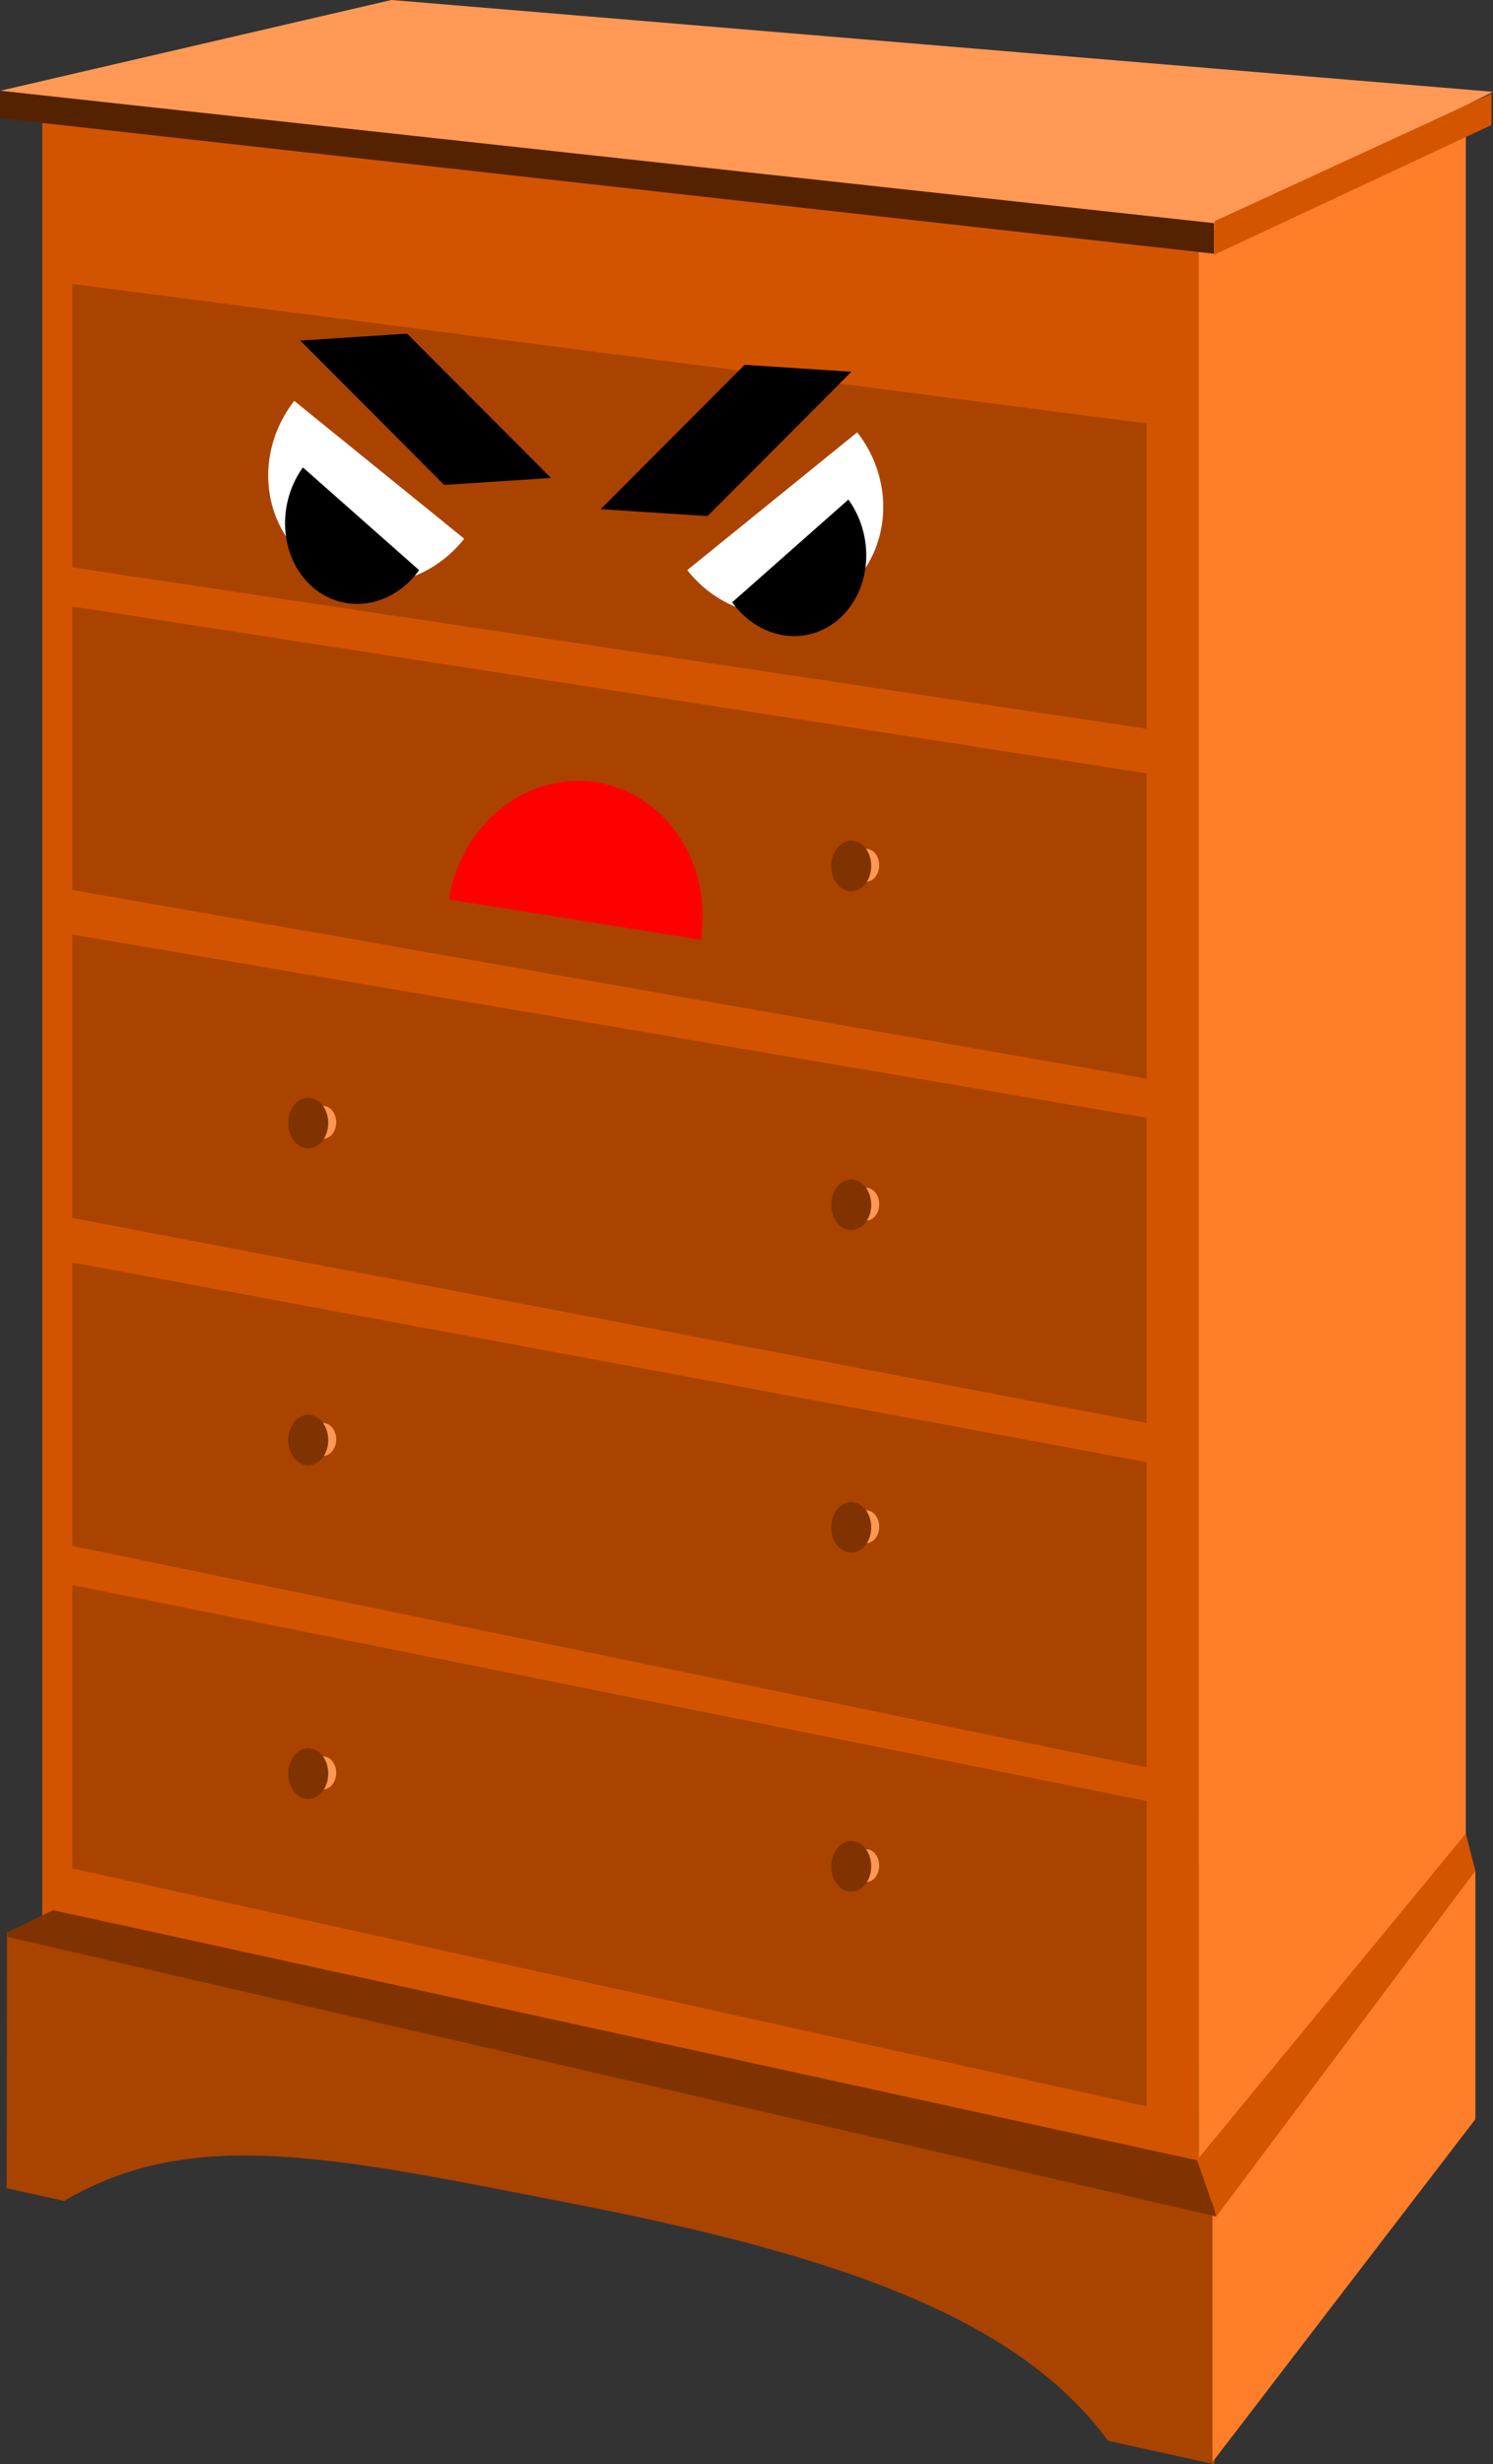 <?xml version="1.0" encoding="UTF-8"?>
<svg version="1.1" viewBox="0 0 546.34 901.57" xmlns="http://www.w3.org/2000/svg">
<rect x="0" y="0" width="546.34" height="901.57" fill="#333333" stroke="none"/>
<g transform="translate(-85.257 -61.624)">
<path d="m100.72 103.03 423.93 44.697-0.719 708.32-423.22-92v-661.02z" fill="#d45500" fill-opacity=".996"/>
<path d="m87.813 768.35-0.127 93.828 21.035 4.667c46.889-27.511 97.138-16.417 187.16 1.201 92.078 18.021 161.12 40.234 194.8 86.544l39.071 8.605v-94.844l-441.94-100z" fill="#a40" fill-opacity=".996"/>
<path d="m625.15 836.93-96.189 125.43v-94.841l96.189-121.43v90.841z" fill="#ff7f2a" fill-opacity=".996"/>
<path d="m621.65 105.03-97.715 44v709.02l97.715-122v-631.02z" fill="#ff7f2a" fill-opacity=".996"/>
<path d="m85.276 94.843 143.22-33.219 403.1 33.587-101.74 51.029-444.58-51.397z" fill="#f95"/>
<path d="m85.257 94.818 444.29 48.45v11.185l-444.29-49.576v-10.059z" fill="#520"/>
<path d="m529.7 142.55 101.31-46.665v11.496l-101.31 47.383v-12.214z" fill="#d45500"/>
<path d="m87.959 770.25-0.09-1.617 16.819-8.173 420.68 91.967 5.029 20.118-442.44-102.3z" fill="#803300"/>
<path d="m530.49 872.36-7.185-20.477 98.344-119.45 3.502 13.655-94.661 126.27z" fill="#d45500"/>
<path d="m111.72 641.49 393.15 79.048v111.72l-393.15-87.048v-103.72z" fill="#a40" fill-opacity=".996"/>
<g transform="translate(-27.577 -121.62)" fill-opacity=".996">
<path transform="translate(-28.638 95.002)" d="m264.5 736.86a4.75 6 0 0 1-4.75 6 4.75 6 0 0 1-4.75-6 4.75 6 0 0 1 4.75-6 4.75 6 0 0 1 4.75 6z" fill="#f95"/>
<path transform="matrix(1.542 0 0 1.542 -174.91 -304.13)" d="m264.5 736.86a4.75 6 0 0 1-4.75 6 4.75 6 0 0 1-4.75-6 4.75 6 0 0 1 4.75-6 4.75 6 0 0 1 4.75 6z" fill="#803300"/>
</g>
<g transform="translate(171.12 -87.681)" fill-opacity=".996">
<path transform="translate(-28.638 95.002)" d="m264.5 736.86a4.75 6 0 0 1-4.75 6 4.75 6 0 0 1-4.75-6 4.75 6 0 0 1 4.75-6 4.75 6 0 0 1 4.75 6z" fill="#f95"/>
<path transform="matrix(1.542 0 0 1.542 -174.91 -304.13)" d="m264.5 736.86a4.75 6 0 0 1-4.75 6 4.75 6 0 0 1-4.75-6 4.75 6 0 0 1 4.75-6 4.75 6 0 0 1 4.75 6z" fill="#803300"/>
</g>
<path d="m111.72 523.49 393.15 73.048v111.72l-393.15-81.048v-103.72z" fill="#a40" fill-opacity=".996"/>
<path d="m111.72 403.49 393.15 67.048v111.72l-393.15-75.048v-103.72z" fill="#a40" fill-opacity=".996"/>
<path d="m111.72 283.49 393.15 61.048v111.72l-393.15-69.048v-103.72z" fill="#a40" fill-opacity=".996"/>
<path d="m111.72 165.49 393.15 51.048v111.72l-393.15-59.048v-103.72z" fill="#a40" fill-opacity=".996"/>
<g transform="translate(-27.577 -243.62)" fill-opacity=".996">
<path transform="translate(-28.638 95.002)" d="m264.5 736.86a4.75 6 0 0 1-4.75 6 4.75 6 0 0 1-4.75-6 4.75 6 0 0 1 4.75-6 4.75 6 0 0 1 4.75 6z" fill="#f95"/>
<path transform="matrix(1.542 0 0 1.542 -174.91 -304.13)" d="m264.5 736.86a4.75 6 0 0 1-4.75 6 4.75 6 0 0 1-4.75-6 4.75 6 0 0 1 4.75-6 4.75 6 0 0 1 4.75 6z" fill="#803300"/>
</g>
<g transform="translate(171.12 -211.68)" fill-opacity=".996">
<path transform="translate(-28.638 95.002)" d="m264.5 736.86a4.75 6 0 0 1-4.75 6 4.75 6 0 0 1-4.75-6 4.75 6 0 0 1 4.75-6 4.75 6 0 0 1 4.75 6z" fill="#f95"/>
<path transform="matrix(1.542 0 0 1.542 -174.91 -304.13)" d="m264.5 736.86a4.75 6 0 0 1-4.75 6 4.75 6 0 0 1-4.75-6 4.75 6 0 0 1 4.75-6 4.75 6 0 0 1 4.75 6z" fill="#803300"/>
</g>
<g transform="translate(-27.577 -359.62)" fill-opacity=".996">
<path transform="translate(-28.638 95.002)" d="m264.5 736.86a4.75 6 0 0 1-4.75 6 4.75 6 0 0 1-4.75-6 4.75 6 0 0 1 4.75-6 4.75 6 0 0 1 4.75 6z" fill="#f95"/>
<path transform="matrix(1.542 0 0 1.542 -174.91 -304.13)" d="m264.5 736.86a4.75 6 0 0 1-4.75 6 4.75 6 0 0 1-4.75-6 4.75 6 0 0 1 4.75-6 4.75 6 0 0 1 4.75 6z" fill="#803300"/>
</g>
<g transform="translate(171.12 -329.68)" fill-opacity=".996">
<path transform="translate(-28.638 95.002)" d="m264.5 736.86a4.75 6 0 0 1-4.75 6 4.75 6 0 0 1-4.75-6 4.75 6 0 0 1 4.75-6 4.75 6 0 0 1 4.75 6z" fill="#f95"/>
<path transform="matrix(1.542 0 0 1.542 -174.91 -304.13)" d="m264.5 736.86a4.75 6 0 0 1-4.75 6 4.75 6 0 0 1-4.75-6 4.75 6 0 0 1 4.75-6 4.75 6 0 0 1 4.75 6z" fill="#803300"/>
</g>
<g transform="translate(-27.577 -483.62)" fill-opacity=".996">
<ellipse transform="translate(-28.638 95.002)" d="m 264.5,736.862 a 4.75,6 0 0 1 -4.75,6 4.75,6 0 0 1 -4.75,-6 4.75,6 0 0 1 4.75,-6 4.75,6 0 0 1 4.75,6 z" fill="#f95"/>
<ellipse transform="matrix(1.542 0 0 1.542 -174.91 -304.13)" d="m 264.5,736.862 a 4.75,6 0 0 1 -4.75,6 4.75,6 0 0 1 -4.75,-6 4.75,6 0 0 1 4.75,-6 4.75,6 0 0 1 4.75,6 z" fill="#803300"/>
</g>
<g transform="translate(171.12 -453.68)" fill-opacity=".996">
<path transform="translate(-28.638 95.002)" d="m264.5 736.86a4.75 6 0 0 1-4.75 6 4.75 6 0 0 1-4.75-6 4.75 6 0 0 1 4.75-6 4.75 6 0 0 1 4.75 6z" fill="#f95"/>
<path transform="matrix(1.542 0 0 1.542 -174.91 -304.13)" d="m264.5 736.86a4.75 6 0 0 1-4.75 6 4.75 6 0 0 1-4.75-6 4.75 6 0 0 1 4.75-6 4.75 6 0 0 1 4.75 6z" fill="#803300"/>
</g>
<path transform="matrix(.777 .63 -.618 .786 0 0)" d="m360.39 40.287a40.011 42.315 0 0 1-20.006 36.646 40.011 42.315 0 0 1-40.011-1e-6 40.011 42.315 0 0 1-20.006-36.646l40.011 2e-6z" fill="#fff"/>
<path transform="matrix(.749 .662 -.585 .811 0 0)" d="m353.49 44.657a28.395 30.609 0 0 1-14.198 26.508 28.395 30.609 0 0 1-28.395-1e-6 28.395 30.609 0 0 1-14.198-26.508l28.395 1e-6z"/>
<rect transform="matrix(.706 .708 -.998 .065 0 0)" x="263.85" y="-48.048" width="74.584" height="39.169"/>
<path transform="matrix(-.777 .63 .618 .786 0 0)" d="m-97.696 422.08a40.011 42.315 0 0 1-20.006 36.646 40.011 42.315 0 0 1-40.011-1e-5 40.011 42.315 0 0 1-20.006-36.646h40.011z" fill="#fff"/>
<path transform="matrix(-.749 .662 .585 .811 0 0)" d="m-122.11 447.38a28.395 30.609 0 0 1-14.198 26.508 28.395 30.609 0 0 1-28.395 0 28.395 30.609 0 0 1-14.198-26.508l28.395 1e-5z"/>
<rect transform="matrix(-.706 .708 .998 .065 0 0)" x="227.85" y="519.63" width="74.584" height="39.169"/>
<path transform="matrix(-.987 -.158 .158 -.987 0 0)" d="m-308.29-346.51a46.669 50.912 0 0 1-23.335 44.091 46.669 50.912 0 0 1-46.669-1e-5 46.669 50.912 0 0 1-23.335-44.091h46.669z" fill="#f00"/>
</g>
</svg>
